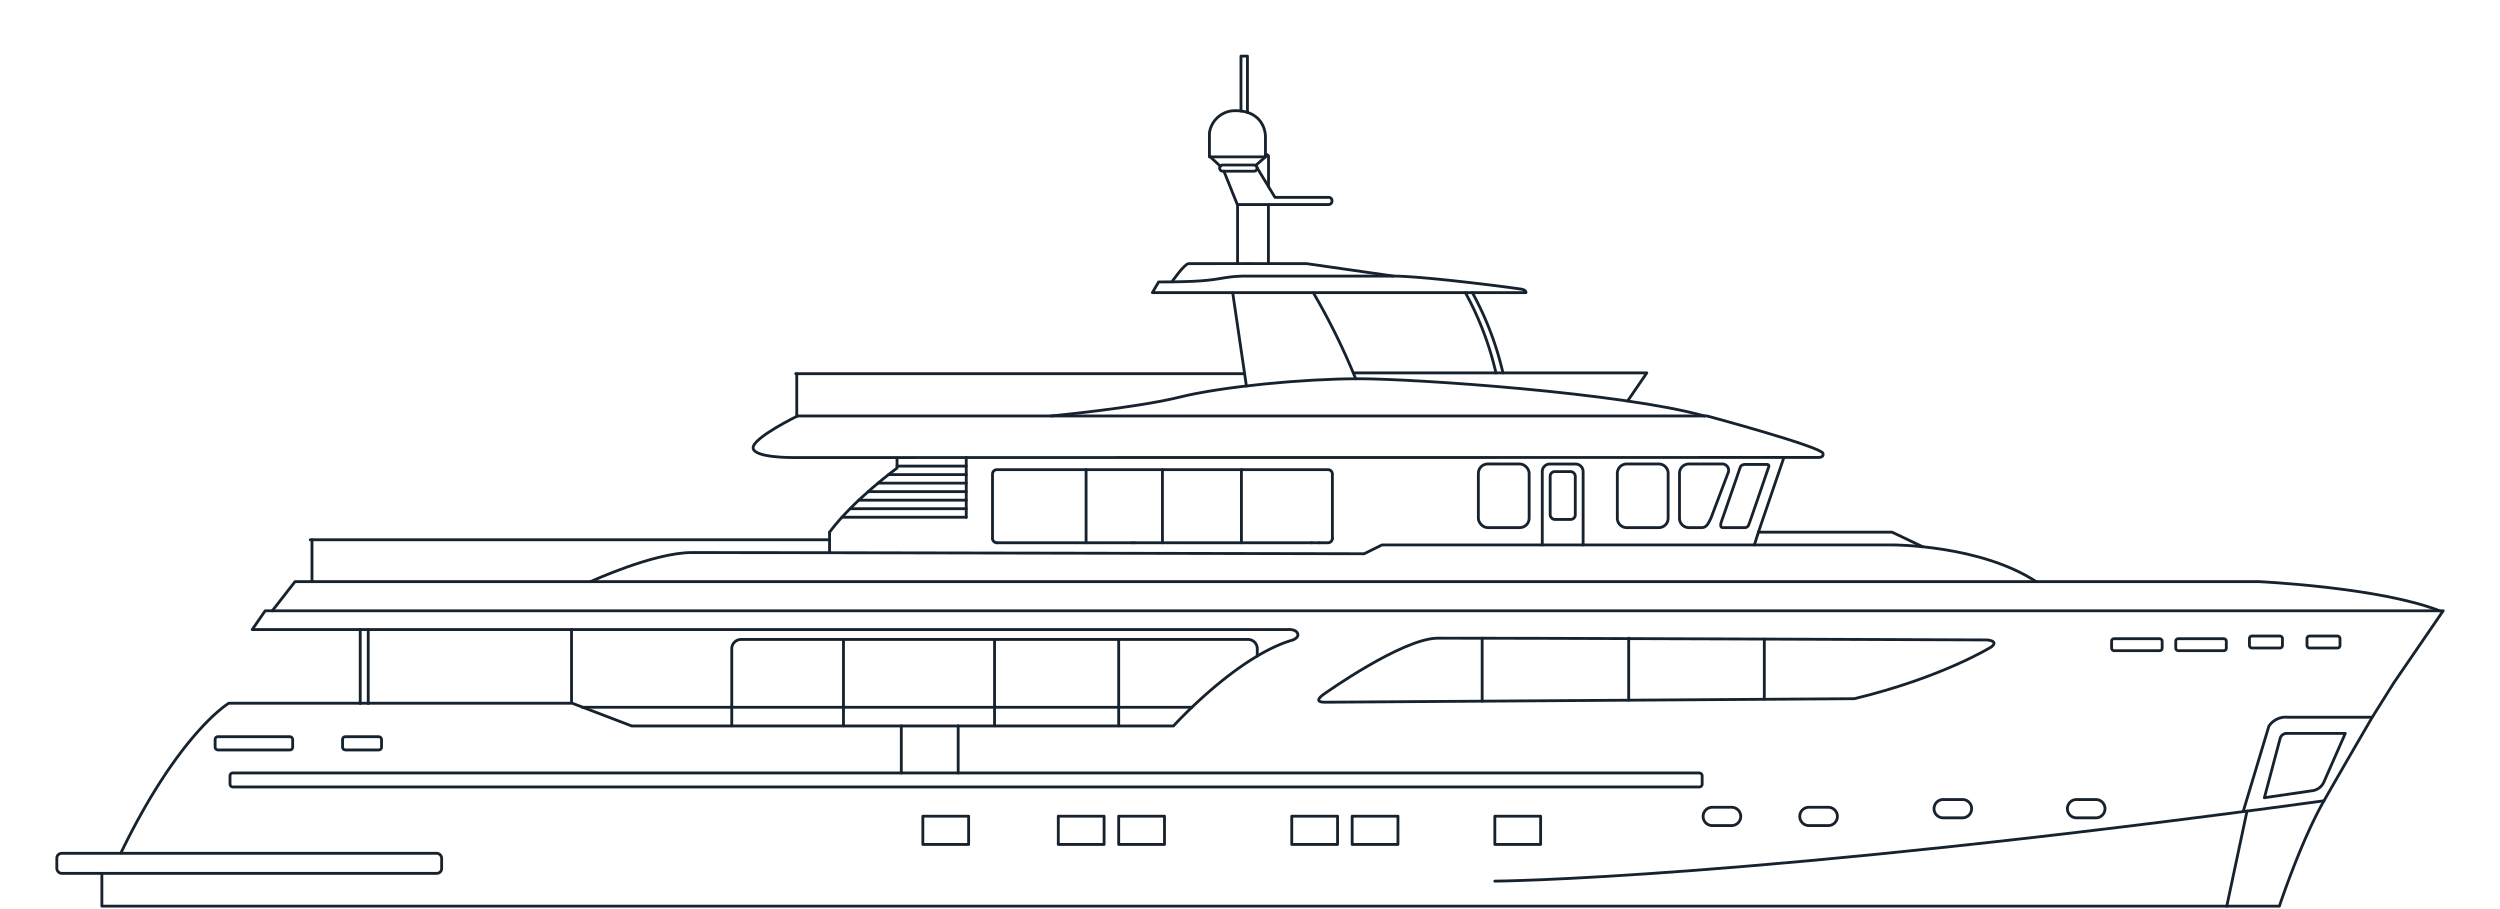 <svg id="Livello_1" data-name="Livello 1" xmlns="http://www.w3.org/2000/svg" width="440" height="160" viewBox="0 0 440 160">
  <defs>
    <style>
      .cls-1 {
        fill: none;
        stroke: #16222e;
        stroke-linecap: round;
        stroke-linejoin: round;
        stroke-width: 0.5px;
      }
    </style>
  </defs>
  <title>dw112</title>
  <rect class="cls-1" x="10" y="150.18" width="67.73" height="3.53" rx="0.85"/>
  <path class="cls-1" d="M17.93,153.7v5.78H401.17s3.74-11.33,7.85-18.54,8.54-14.78,8.54-14.78l3.76-6L430,107.5H46.67l-2.28,3.3H226.71a2.54,2.54,0,0,1,1.19.19c.62.34.89,1.09-.31,1.63-9.88,2.81-21.06,15.15-21.06,15.15H111.18l-10.46-4H40.27s-8.69,5.1-19,26.36"/>
  <rect class="cls-1" x="40.48" y="136.04" width="259.1" height="2.47" rx="0.48"/>
  <rect class="cls-1" x="60.29" y="129.66" width="6.86" height="2.33" rx="0.47"/>
  <rect class="cls-1" x="371.64" y="112.41" width="8.9" height="2.11" rx="0.43"/>
  <rect class="cls-1" x="382.93" y="112.41" width="8.9" height="2.11" rx="0.43"/>
  <rect class="cls-1" x="395.9" y="111.94" width="5.81" height="2.11" rx="0.43"/>
  <rect class="cls-1" x="406.03" y="111.94" width="5.81" height="2.11" rx="0.43"/>
  <rect class="cls-1" x="37.86" y="129.66" width="13.65" height="2.33" rx="0.47"/>
  <rect class="cls-1" x="162.42" y="143.65" width="8.06" height="4.97"/>
  <rect class="cls-1" x="186.26" y="143.65" width="8.06" height="4.97"/>
  <rect class="cls-1" x="196.89" y="143.65" width="8.06" height="4.97"/>
  <rect class="cls-1" x="227.35" y="143.65" width="8.06" height="4.97"/>
  <rect class="cls-1" x="237.98" y="143.65" width="8.06" height="4.97"/>
  <rect class="cls-1" x="263.09" y="143.65" width="8.06" height="4.97"/>
  <path class="cls-1" d="M233.18,123.59c-2.45,0,0-1.54,0-1.54s13.6-9.67,19.82-9.73,96.72.31,96.72.31,2.14.13.77,1.22c0,0-8.63,5.38-24.12,9.12Z"/>
  <line class="cls-1" x1="260.86" y1="112.32" x2="260.86" y2="123.4"/>
  <line class="cls-1" x1="286.65" y1="112.32" x2="286.65" y2="123.23"/>
  <line class="cls-1" x1="310.52" y1="112.48" x2="310.52" y2="123.01"/>
  <path class="cls-1" d="M306.37,143.69a1.61,1.61,0,0,1-1.61,1.61h-3.4a1.61,1.61,0,0,1-1.61-1.61h0a1.61,1.61,0,0,1,1.61-1.61h3.4a1.61,1.61,0,0,1,1.61,1.61Z"/>
  <path class="cls-1" d="M323.38,143.69a1.61,1.61,0,0,1-1.61,1.61h-3.4a1.61,1.61,0,0,1-1.61-1.61h0a1.61,1.61,0,0,1,1.61-1.61h3.4a1.61,1.61,0,0,1,1.61,1.61Z"/>
  <path class="cls-1" d="M347,142.33a1.61,1.61,0,0,1-1.61,1.61H342a1.61,1.61,0,0,1-1.61-1.61h0a1.61,1.61,0,0,1,1.61-1.61h3.4a1.61,1.61,0,0,1,1.61,1.61Z"/>
  <path class="cls-1" d="M370.48,142.33a1.61,1.61,0,0,1-1.61,1.61h-3.4a1.61,1.61,0,0,1-1.61-1.61h0a1.61,1.61,0,0,1,1.61-1.61h3.4a1.61,1.61,0,0,1,1.61,1.61Z"/>
  <path class="cls-1" d="M263.09,155.08s44.65-.31,145.93-14.14"/>
  <line class="cls-1" x1="395.47" y1="142.76" x2="391.91" y2="159.5"/>
  <path class="cls-1" d="M394.82,142.76l4.5-14.95a3.58,3.58,0,0,1,3.29-1.58h14.84"/>
  <path class="cls-1" d="M407,139.16l-8.47,1.24,2.78-10.46a1.2,1.2,0,0,1,1.24-.86c1.06,0,10.22,0,10.22,0L409,137.65A2.59,2.59,0,0,1,407,139.16Z"/>
  <path class="cls-1" d="M47.92,107.5l4-5.13H397.6s21.27,1,31.76,5.13"/>
  <path class="cls-1" d="M103.94,102.37s11.08-5.12,17.82-5.12c11.61,0,11.61,0,118.33.21l3.14-1.55h90s15.28,0,25.14,6.46"/>
  <path class="cls-1" d="M320.12,80.51s.95,0,.72-.72c-.27-1.16-20.4-6.58-20.4-6.58H140.37s-7.89,3.84-7.82,5.62,7.1,1.7,7.1,1.7Z"/>
  <path class="cls-1" d="M185,73.21s15.06-1.44,22.54-3.3,21.83-3.25,31.61-3.25,46.29,2.48,60.82,6.55"/>
  <path class="cls-1" d="M202.82,51.5h65.75s.07-.42-.72-.59-17.24-2.32-22.69-2.32H219.1a24,24,0,0,0-3.81.34c-2.16.36-3.93.69-11.37.69Z"/>
  <path class="cls-1" d="M206.26,49.6s2.19-3.18,2.94-3.2,20.76,0,20.76,0l15.2,2.18"/>
  <line class="cls-1" x1="219.37" y1="67.94" x2="216.96" y2="51.55"/>
  <path class="cls-1" d="M231.16,51.55a118.55,118.55,0,0,1,7.44,15.11"/>
  <polyline class="cls-1" points="238.21 65.63 289.84 65.63 286.46 70.57"/>
  <path class="cls-1" d="M257.9,51.5a55,55,0,0,1,5.39,14.13"/>
  <path class="cls-1" d="M259.13,51.5a55,55,0,0,1,5.39,14.13"/>
  <line class="cls-1" x1="63.4" y1="110.8" x2="63.4" y2="123.82"/>
  <line class="cls-1" x1="64.81" y1="110.8" x2="64.81" y2="123.82"/>
  <line class="cls-1" x1="100.59" y1="110.8" x2="100.59" y2="123.42"/>
  <path class="cls-1" d="M214.78,29.25l-1.92-1.78V23.39a4.56,4.56,0,0,1,4.58-3.91c4,0,5.28,2.69,5.28,4.65v3.48L221,29.12"/>
  <line class="cls-1" x1="222.72" y1="27.61" x2="212.86" y2="27.61"/>
  <path class="cls-1" d="M222.72,27.23H223a.34.34,0,0,1,.26.38v5.22"/>
  <path class="cls-1" d="M221.25,29.59a.54.54,0,0,1-.54.54h-5.5a.54.54,0,0,1-.55-.54h0a.55.55,0,0,1,.55-.55h5.5a.55.55,0,0,1,.54.55Z"/>
  <path class="cls-1" d="M221.25,29.53l3.15,5.21h9.33a.59.59,0,0,1,.7.61.61.61,0,0,1-.66.65h-16l-2.36-5.87"/>
  <line class="cls-1" x1="223.24" y1="36" x2="223.24" y2="46.39"/>
  <line class="cls-1" x1="217.81" y1="36" x2="217.81" y2="46.38"/>
  <polyline class="cls-1" points="218.41 19.54 218.41 9.88 219.55 9.88 219.55 19.78"/>
  <path class="cls-1" d="M146,95H54.61"/>
  <line class="cls-1" x1="102.49" y1="124.48" x2="209.78" y2="124.48"/>
  <line class="cls-1" x1="54.91" y1="95.02" x2="54.91" y2="102.37"/>
  <path class="cls-1" d="M219.05,65.77h-79"/>
  <line class="cls-1" x1="140.23" y1="65.77" x2="140.23" y2="73.27"/>
  <path class="cls-1" d="M309.48,93.66H333l5.37,2.56"/>
  <line class="cls-1" x1="308.77" y1="95.91" x2="309.48" y2="93.66"/>
  <line class="cls-1" x1="309.48" y1="93.66" x2="313.96" y2="80.53"/>
  <path class="cls-1" d="M128.79,127.74V114.19a1.65,1.65,0,0,1,1.65-1.65h89.2a1.64,1.64,0,0,1,1.64,1.65v1.27"/>
  <path class="cls-1" d="M234.5,94.74V83.45a.78.78,0,0,0-.78-.79H175.46a.78.78,0,0,0-.78.79V94.74"/>
  <path class="cls-1" d="M175.46,95.53a.79.79,0,0,1-.78-.79"/>
  <path class="cls-1" d="M234.5,94.74a.79.79,0,0,1-.78.79h-1.47"/>
  <path class="cls-1" d="M271.44,95.91V83a1.33,1.33,0,0,1,1.32-1.33h4.55A1.33,1.33,0,0,1,278.63,83V95.91"/>
  <rect class="cls-1" x="272.83" y="83" width="4.42" height="8.42" rx="0.81"/>
  <rect class="cls-1" x="260.19" y="81.66" width="8.94" height="11.2" rx="1.65"/>
  <path class="cls-1" d="M286.29,81.66h5.65a1.65,1.65,0,0,1,1.65,1.65v7.91a1.64,1.64,0,0,1-1.64,1.64h-5.65a1.65,1.65,0,0,1-1.65-1.65V83.31A1.65,1.65,0,0,1,286.29,81.66Z"/>
  <path class="cls-1" d="M301.12,91.21c-.48.93-.74,1.65-1.65,1.65h-2.23a1.65,1.65,0,0,1-1.65-1.65v-7.9a1.65,1.65,0,0,1,1.65-1.65H303a1.13,1.13,0,0,1,1.11,1.65Z"/>
  <line class="cls-1" x1="232.25" y1="95.53" x2="230.86" y2="95.53"/>
  <line class="cls-1" x1="230.86" y1="95.53" x2="199.64" y2="95.53"/>
  <line class="cls-1" x1="199.24" y1="95.53" x2="175.46" y2="95.53"/>
  <line class="cls-1" x1="199.64" y1="95.53" x2="199.24" y2="95.53"/>
  <line class="cls-1" x1="191.15" y1="95.53" x2="191.15" y2="82.66"/>
  <line class="cls-1" x1="218.49" y1="82.66" x2="218.49" y2="95.53"/>
  <line class="cls-1" x1="204.59" y1="82.66" x2="204.59" y2="95.53"/>
  <line class="cls-1" x1="146" y1="97.25" x2="146" y2="93.71"/>
  <path class="cls-1" d="M157.88,80.63v1.75S150.29,87.91,146,93.66"/>
  <path class="cls-1" d="M303.22,92.86h3.92a.73.73,0,0,0,.64-.51c.27-.65,3.54-10.26,3.54-10.26s.1-.35-.41-.35h-3.78s-.69,0-.85.5-3.34,9.65-3.34,9.65S302.6,92.86,303.22,92.86Z"/>
  <line class="cls-1" x1="148.45" y1="127.74" x2="148.45" y2="112.54"/>
  <line class="cls-1" x1="175.04" y1="112.54" x2="175.04" y2="127.74"/>
  <line class="cls-1" x1="196.89" y1="112.54" x2="196.89" y2="127.74"/>
  <line class="cls-1" x1="158.63" y1="127.74" x2="158.63" y2="136.04"/>
  <line class="cls-1" x1="168.64" y1="127.74" x2="168.64" y2="136.04"/>
  <line class="cls-1" x1="148.19" y1="91.03" x2="170.06" y2="91.03"/>
  <line class="cls-1" x1="149.7" y1="89.53" x2="170.06" y2="89.53"/>
  <line class="cls-1" x1="151.15" y1="88.03" x2="170.06" y2="88.03"/>
  <line class="cls-1" x1="152.79" y1="86.53" x2="170.06" y2="86.53"/>
  <line class="cls-1" x1="154.53" y1="85.03" x2="170.06" y2="85.03"/>
  <line class="cls-1" x1="156.38" y1="83.53" x2="170.06" y2="83.53"/>
  <line class="cls-1" x1="157.88" y1="82.03" x2="170.06" y2="82.03"/>
  <line class="cls-1" x1="170.06" y1="91.03" x2="170.06" y2="80.53"/>
</svg>
